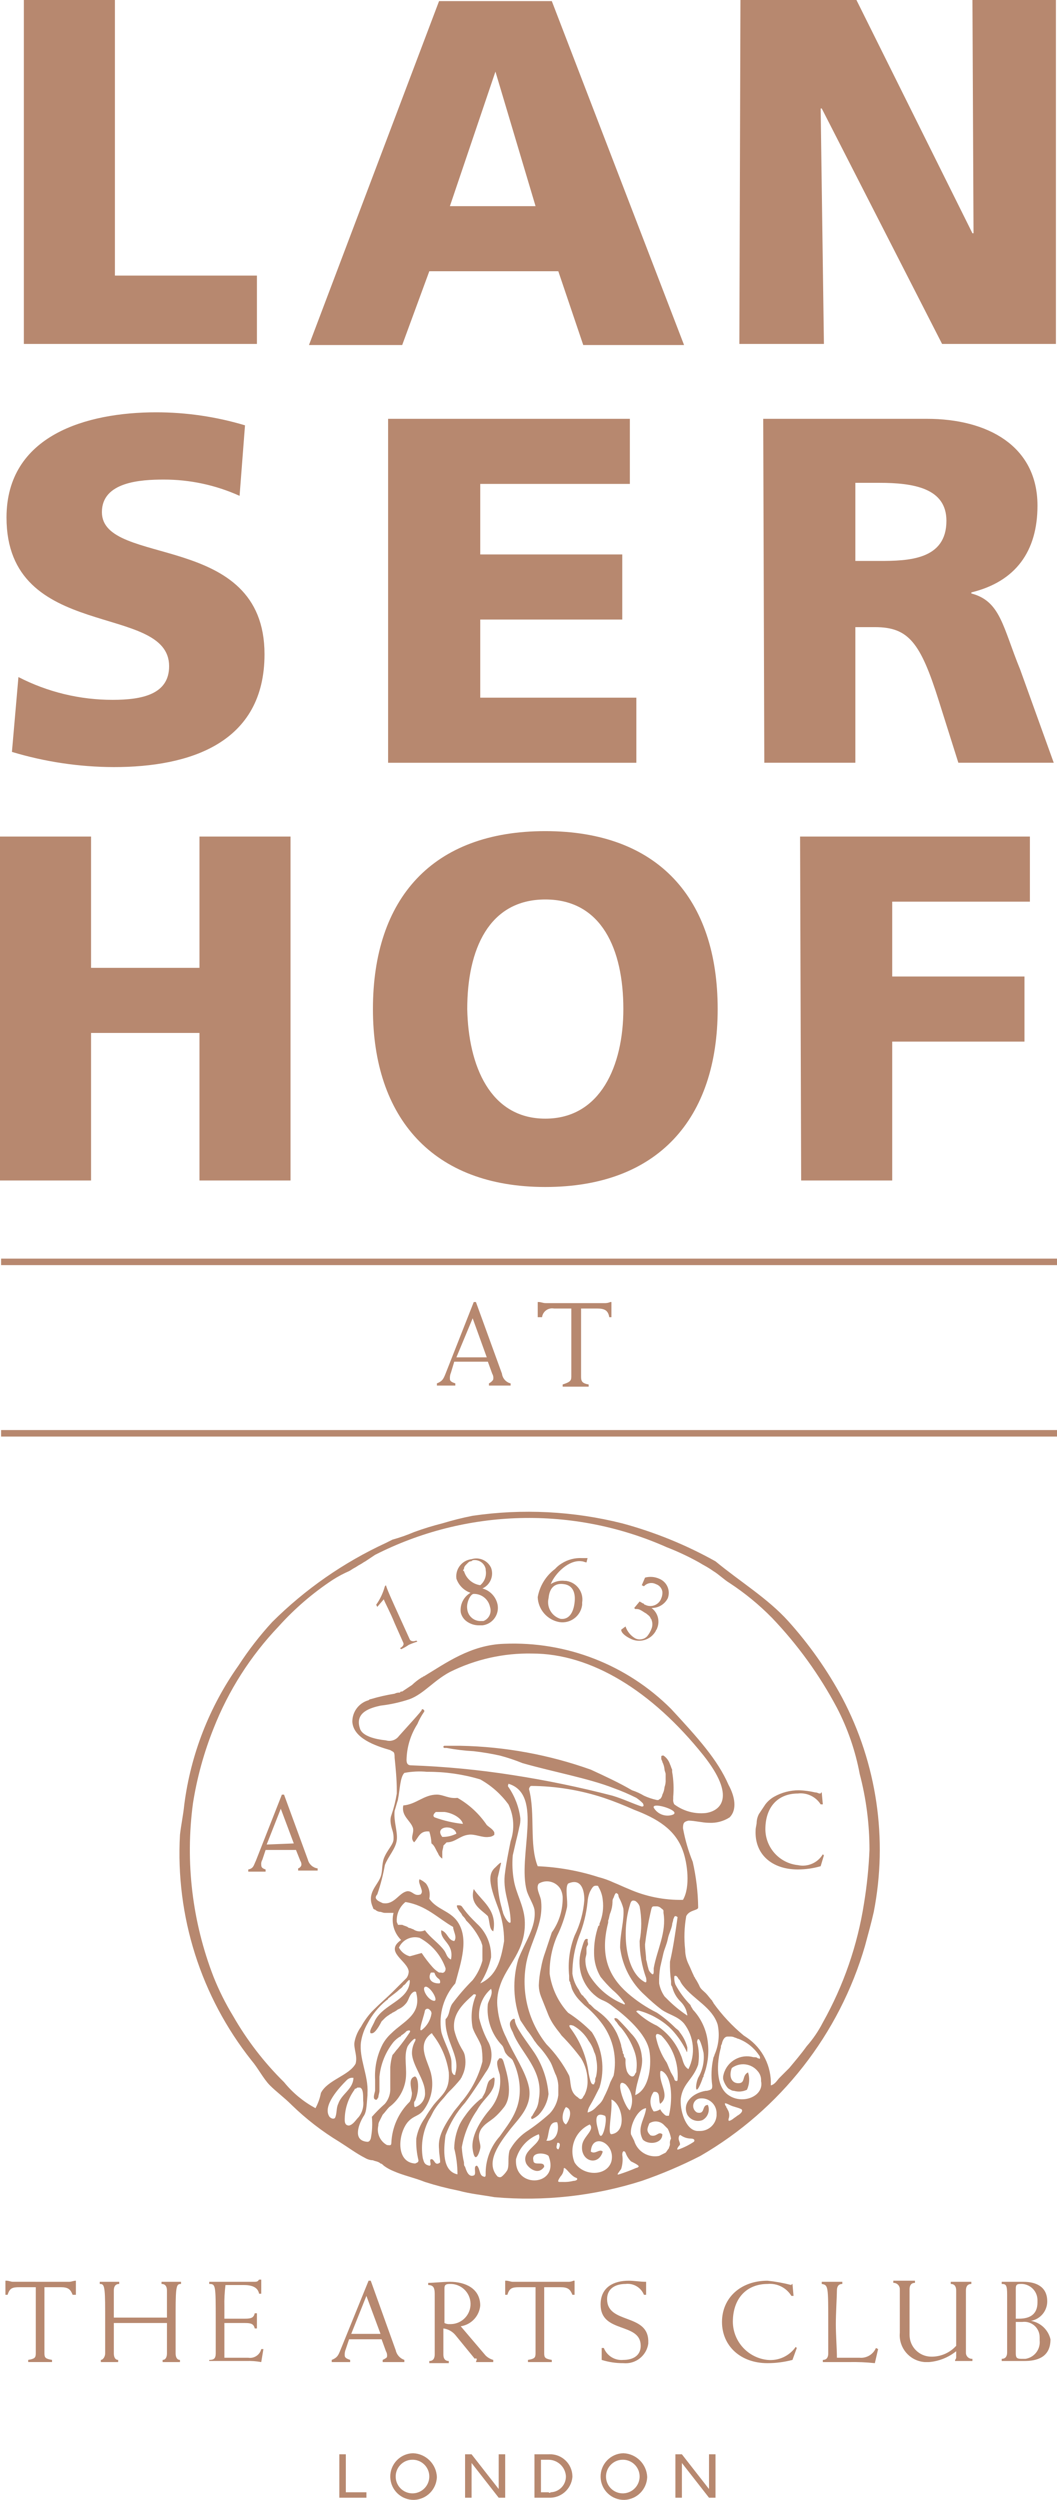 <?xml version="1.0" encoding="UTF-8"?>
<svg id="a" data-name="Ebene 1" xmlns="http://www.w3.org/2000/svg" width="168.201" height="397.473" viewBox="0 0 168.201 397.473">
  <defs>
    <style>
      .b {
        fill: #b7886f;
      }
    </style>
  </defs>
  <g>
    <path class="b" d="m3.795,0h14.491v43.819h22.599v10.868H3.795V0Zm-.863,107.649c4.641,2.39,9.788,3.633,15.009,3.623,4.658,0,8.971-.863,8.971-5.348,0-10.178-25.877-3.795-25.877-23.634 0-13.111,12.766-16.734,23.807-16.734,4.791-.002,9.557.696,14.146,2.07l-.863,11.213c-3.795-1.713-7.912-2.595-12.076-2.588-3.623,0-9.833.345-9.833,5.175,0,8.798,25.877,2.933,25.877,22.599,0,14.146-11.903,17.941-23.979,17.941-5.494-.016-10.956-.83-16.216-2.415l1.035-11.903Zm-2.933,25.36h14.491v20.874h17.251v-20.874h14.491v54.687h-14.491v-23.462H14.491v23.462H0v-54.687Zm61.76-66.418h38.471v10.351h-23.807v11.213h22.599v10.351h-22.599v12.421h24.842v10.351h-39.506v-54.687Zm25.015,65.555c17.941,0,27.43,10.696,27.43,28.292,0,17.424-9.488,28.292-27.43,28.292-17.941,0-27.43-11.041-27.43-28.292,0-17.596,9.488-28.292,27.43-28.292Zm0,45.716c8.798,0,12.421-8.453,12.421-17.424,0-9.488-3.45-17.424-12.421-17.424-8.971,0-12.421,7.936-12.421,17.424.173,8.971,3.623,17.424,12.421,17.424ZM117.827,0h18.459l18.459,37.091h.173l-.173-37.091h13.284v54.687h-18.114l-19.149-37.436h-.173l.518,37.436h-13.456l.173-54.687Zm3.623,66.59h26.05c9.661,0,17.596,4.313,17.596,13.801,0,7.246-3.45,12.076-10.523,13.801v.173c4.658,1.208,5.003,5.348,7.763,12.076l5.348,14.836h-15.181l-3.105-9.833c-2.933-9.316-4.83-11.731-10.178-11.731h-3.105v21.564h-14.491l-.173-54.687Zm14.664,22.599h3.795c4.658,0,10.696-.173,10.696-6.383,0-5.175-5.175-6.038-10.696-6.038h-3.795v12.421Zm-8.798,43.819h36.573v10.351h-21.909v11.903h21.047v10.351h-21.047v22.082h-14.491s-.173-54.687-.173-54.687ZM69.868.173h17.941l21.047,54.687h-16.044l-3.968-11.731h-20.529l-4.313,11.731h-14.836L69.868.173Zm8.971,11.213h0l-7.246,21.392h13.629s-6.383-21.392-6.383-21.392Zm12.076,196.666v10.868c0,.69-.345.863-1.38,1.208v.345h4.14v-.345c-1.035-.173-1.208-.518-1.208-1.208v-10.868h2.588c1.208,0,1.725.345,1.898,1.38h.345v-2.415h-.173c-.326.141-.681.2-1.035.173h-9.316c-.345,0-.69-.173-1.035-.173h-.173v2.415h.69c.116-.885.927-1.509,1.812-1.394.029.004.057.008.086.014h2.76Zm-11.041,10.351l-4.14-11.386h-.345l-4.485,11.386c-.345.863-.518,1.208-1.38,1.553v.345h2.933v-.345c-.518-.173-.863-.345-.863-.69-.027-.354.032-.709.173-1.035l.518-1.725h5.348l.69,1.898c.157.259.218.564.173.863,0,.173-.345.518-.69.69v.345h3.45v-.345c-.737-.182-1.286-.799-1.38-1.553Zm-7.246-2.588l2.588-6.211,2.243,6.211h-4.83Z"/>
    <g>
      <path class="b" d="m168.201,201.151H.173v-1.035h168.029v1.035Z"/>
      <path class="b" d="m168.201,228.409H.173v-1.035h168.029v1.035Z"/>
    </g>
  </g>
  <path class="b" d="m61.07,254.286c.173.518,1.035,2.07,1.725,3.795l1.38,3.105c.173.345-.173.69-.518.863l.173.173c.423-.192.827-.423,1.208-.69.449-.201.91-.374,1.38-.518l-.173-.173c-.345.173-.863.173-1.035-.173l-1.725-3.795c-.863-1.898-1.898-4.14-2.07-4.83l-.173.173c-.282,1.052-.749,2.045-1.38,2.933l.173.345,1.035-1.208Zm13.801-1.035c-1.092.631-1.703,1.853-1.553,3.105.116.547.421,1.036.863,1.38.592.457,1.322.7,2.07.69h.518c1.533-.185,2.625-1.576,2.441-3.109-.007-.057-.015-.113-.026-.169h0c-.248-1.252-1.184-2.254-2.415-2.588,1.246-.564,1.847-1.992,1.38-3.278-.545-1.172-1.871-1.761-3.105-1.38-1.509.17-2.594,1.532-2.423,3.041.002.022.005.043.008.065h0c.363,1.053,1.19,1.88,2.243,2.243l0-0Zm3.105,2.243c.306.904-.149,1.889-1.035,2.243h-.345c-1.138.079-2.132-.762-2.243-1.898-.173-1.035.518-2.415,1.035-2.415,1.247-.02,2.333.849,2.588,2.07Zm-4.14-6.038c0-.345.173-.518.518-.863.173-.173.345-.345.518-.345q.173,0,.345-.173c.949-.173,1.865.437,2.07,1.38v.173c.171.902-.159,1.826-.863,2.415-1.229-.173-2.241-1.051-2.588-2.243-.173,0-.173-.173,0-.345Zm15.181,8.453c1.723.268,3.337-.911,3.606-2.634.007-.042.012-.084.017-.127v-.345c.267-1.63-.838-3.167-2.468-3.433-.04-.007-.08-.012-.12-.017h-.173c-.785-.098-1.58.086-2.243.518h0c.69-1.725,2.933-3.968,5.003-3.623.173,0,.518.173.69.173l.173-.69h-.863c-1.156-.064-2.303.238-3.278.863-.386.235-.735.526-1.035.863-1.455,1.091-2.442,2.695-2.76,4.485.074,1.969,1.51,3.621,3.45,3.968l-0-0Zm-1.725-3.795c.173-1.898,1.208-2.415,2.415-2.243,1.553.173,1.898,1.553,1.725,2.933-.173,1.553-.863,2.76-2.243,2.588-1.399-.42-2.23-1.855-1.898-3.278Zm12.939,6.383c1.467.813,3.314.283,4.127-1.184.004-.008.009-.016.013-.024,0-.173.173-.173.173-.345.517-1.16.158-2.523-.863-3.278,1.089.02,2.093-.583,2.588-1.553.466-1.238-.149-2.621-1.38-3.105h0c-.706-.313-1.497-.374-2.243-.173l-.518,1.208.345.173c.48-.534,1.26-.676,1.898-.345.546.174.947.642,1.035,1.208.027.354-.032.709-.173,1.035-.333.962-1.382,1.472-2.344,1.139-.084-.029-.165-.064-.243-.104-.093.002-.171-.072-.173-.165-0-.002-0-.005,0-.007-.173,0-.345-.173-.69-.345l-.863,1.035.173.173c.299-.045.604.016.863.173.345.173.518.345.863.518.173.173.518.345.69.69,0,.173.173.173.173.345.173.444.173.936,0,1.38-.163.437-.396.845-.69,1.208-.487.521-1.258.661-1.898.345-.731-.423-1.283-1.097-1.553-1.898l-.69.518c0,.518.69,1.035,1.38,1.38l0-0Zm-22.599,44.164c.345.863.173,2.07.863,2.415.69-3.45-1.898-4.83-3.105-6.728-.69,2.415,1.208,3.278,2.243,4.313Zm-28.637-8.971l-3.795-10.351h-.345l-4.14,10.523c-.345.69-.345,1.208-1.208,1.38v.345h2.76v-.345c-.518-.173-.69-.345-.69-.69-.045-.299.016-.604.173-.863l.518-1.553h4.83l.69,1.725c.137.202.198.447.173.69-.075.248-.27.442-.518.518v.345h3.105v-.345c-.751-.1-1.365-.646-1.553-1.38v-0Zm-6.556-2.415l2.243-5.693,2.07,5.52-4.313.173Zm37.781,41.748c1.553-2.07.345-5.693,0-6.901-.173-.69-.345-.863-.518-.863h-.173c-.093-.002-.171.072-.173.165-0.0.002-0.0.005,0,.007-.173.173-.518.345.173,2.415.293,1.977-.272,3.986-1.553,5.52-1.035,1.208-3.105,3.968-2.76,6.383s1.035.69,1.208-.173c.173-.863-.69-1.725.173-3.105,1.035-1.38,1.725-1.035,3.623-3.45v0Zm57.447-25.705c.518-1.898,1.035-3.795,1.38-5.348,2.255-11.568.49-23.558-5.003-33.985-2.373-4.414-5.269-8.527-8.626-12.249-3.278-3.623-7.591-6.211-11.558-9.488-4.679-2.613-9.662-4.641-14.836-6.038-7.781-1.952-15.868-2.362-23.807-1.208-1.629.321-3.242.724-4.83,1.208-1.518.381-3.016.842-4.485,1.38-1.122.479-2.275.882-3.45,1.208l-1.035.518c-6.729,3.104-12.861,7.366-18.114,12.594-1.971,2.148-3.76,4.456-5.348,6.901-4.637,6.545-7.599,14.127-8.626,22.082-.173,1.725-.518,3.278-.69,4.83-.727,12.952,3.324,25.72,11.386,35.883,1.035,1.208,1.898,2.933,2.933,3.968,1.035,1.035,2.243,1.898,3.45,3.105,2.3,2.236,4.847,4.204,7.591,5.865,1.38.863,2.76,1.898,4.14,2.588.366.216.782.335,1.208.345.345.173.863.173,1.208.518.173,0,.345.173.518.345.479.352,1.001.642,1.553.863,1.553.69,3.278,1.035,5.003,1.725,1.755.561,3.54,1.022,5.348,1.38,1.898.518,3.795.69,5.693,1.035,7.915.699,15.89-.181,23.462-2.588,3.195-1.102,6.308-2.428,9.316-3.968,12.731-7.356,22.126-19.347,26.222-33.468Zm-20.357,27.085c-.173.173-.518.345-.69.518h0c-.518.345-.69.345-.69.173h0v-.173h0c.202-.514.137-1.095-.173-1.553,0-.173-.173-.173-.173-.345,0-.172-.173-.173-.173-.345-.173-.345,0-.345.69,0,.69.345,1.208.345,1.898.69.345.345-.345.863-.69,1.035v-0Zm-1.38-3.278c-2.07-1.38-1.898-5.175-1.208-7.591v-.173c0-.173.173-.345.173-.518.173-.69.518-1.035.863-1.035h.345c.298-.027.598.033.863.173.173,0,.345.173.518.173,1.334.503,2.479,1.407,3.278,2.588.133.138.196.328.173.518,0,.173-.173,0-.345,0h0c-.173-.173-.345-.173-.69-.173-2.04-.574-4.159.615-4.733,2.655-.042.148-.074.298-.098.45v.345c.123.506.359.978.69,1.38l.173.173c.345.173.518.345.863.345.688.202,1.425.14,2.07-.173.399-.866.461-1.851.173-2.76-1.035.518-.345,1.725-1.553,1.725-1.035,0-1.553-1.035-1.035-2.415,1.294-.971,3.125-.742,4.14.518.375.427.561.987.518,1.553.518,2.415-2.933,3.795-5.175,2.243Zm-64.865-.345c-.159.845-.45,1.66-.863,2.415-1.926-1.035-3.626-2.442-5.003-4.14-3.169-3.122-5.897-6.663-8.108-10.523-1.206-1.98-2.244-4.058-3.105-6.211-3.402-8.777-4.53-18.272-3.278-27.602.644-4.078,1.744-8.071,3.278-11.903,2.369-6.024,5.885-11.531,10.351-16.216,2.546-2.831,5.445-5.324,8.626-7.418.825-.527,1.691-.988,2.588-1.38.345-.173.518-.345.863-.518s.518-.345.863-.518c.345-.173.518-.345.863-.518l1.553-1.035c14.498-7.369,31.545-7.812,46.406-1.208,1.657.643,3.27,1.392,4.83,2.243.345.173.863.518,1.208.69.474.264.935.552,1.38.863.863.518,1.725,1.38,2.588,1.898,2.433,1.596,4.688,3.446,6.728,5.52,4.092,4.275,7.575,9.093,10.351,14.319,1.717,3.311,2.938,6.857,3.623,10.523,1.035,3.942,1.557,8.001,1.553,12.076-.117,2.833-.405,5.655-.863,8.453-1.033,6.667-3.253,13.094-6.556,18.977-.701,1.368-1.571,2.643-2.588,3.795-.863,1.208-1.898,2.415-2.76,3.45l-1.553,1.553c-.345.345-.69,1.035-1.38,1.208.131-3.016-1.304-5.886-3.795-7.591l-.518-.345c-1.828-1.508-3.451-3.248-4.83-5.175h0c0-.173-.173-.173-.173-.345h0c-.345-.345-.69-.863-1.035-1.208h0c-.345-.345-.863-.69-1.035-1.208-.201-.418-.432-.822-.69-1.208,0-.173-.173-.173-.173-.345-.345-.69-.518-1.208-.863-1.898-.334-.701-.511-1.466-.518-2.243-.201-1.782-.143-3.583.173-5.348.518-1.035,1.898-.863,1.898-1.38-.032-2.439-.321-4.868-.863-7.246-.698-1.725-1.219-3.517-1.553-5.348,0-.863.173-1.035.863-1.208,1.035,0,2.243.345,3.278.345,1.156.063,2.303-.238,3.278-.863,1.208-1.208.863-3.278-.173-5.175h0c-1.725-3.968-4.83-7.418-9.143-12.076-7.018-7.015-16.653-10.769-26.567-10.351-5.348.173-9.316,3.105-12.766,5.175-.173,0-.173.173-.345.173h0c-.558.348-1.078.752-1.553,1.208l-1.553,1.035h0c-.173,0-.345,0-.345.173-.298-.027-.598.033-.863.173-1.282.205-2.55.493-3.795.863-.115,0-.23.058-.345.173h0c-1.548.426-2.613,1.845-2.588,3.45.173,2.588,3.623,3.795,6.038,4.485.518.345.69.173.69,1.208.173,1.725.345,3.45.345,5.175v.518c-.185,1.173-.474,2.328-.863,3.45-.23.575-.173,1.38.173,2.415.142.445.2.913.173,1.38,0,.863-1.035,1.725-1.553,3.105-.345,1.035-.173,2.07-.518,2.933-.518,1.38-2.243,2.588-1.208,4.83.013.185.16.332.345.345.19.182.431.302.69.345.345,0,.518.173.863.173h1.38c-.391,1.55.069,3.191,1.208,4.313-2.76,1.898,1.035,3.278,1.208,5.003-.008.372-.129.733-.345,1.035l-1.035,1.035-1.208,1.208c-.863.863-1.898,1.725-2.933,2.76h0l-.345.345c-.671.732-1.25,1.543-1.725,2.415h0c-.518.719-.871,1.544-1.035,2.415-.173,1.035.518,2.243.173,3.45-1.035,1.898-4.485,2.588-5.52,4.658Zm55.722-17.769h0v.345c-.023.19.04.38.173.518h0c.218.921.697,1.76,1.38,2.415.385.391.679.863.863,1.38l.173.69c0,.115-.058.115-.173,0-1.053-.709-2.035-1.518-2.933-2.415l-.518-.518c-.432-.621-.726-1.327-.863-2.07-.029-.866.029-1.733.173-2.588.173-.69.345-1.553.518-2.243.173-.69.518-1.38.69-2.243.173-.863.518-1.38.69-2.243h0c0-.345.173-.518.173-.863.173-.345.173-.518.345-.518q.173,0,.345.173c-.345,2.415-.69,4.83-1.208,7.073-.034,1.038.024,2.077.173,3.105Zm-4.658,11.903c-.139-1.371-.749-2.651-1.725-3.623h0c-.863-1.035-1.898-2.07-2.07-2.243-.138-.133-.328-.196-.518-.173h0c-.115.115,0,.345.345.69h0c.186.32.419.611.69.863.89,1.082,1.59,2.307,2.07,3.623.369.991.487,2.058.345,3.105h0v.173c0,.115-.058.23-.173.345-.345,1.035-1.208.173-1.38-.518-.142-.505-.201-1.029-.173-1.553.023-.19-.04-.38-.173-.518-.173-.173,0-.345-.173-.518-.173-.173,0-.345-.173-.518,0-.345-.173-.518-.173-.863-.181-.649-.412-1.284-.69-1.898-.685-1.37-1.691-2.553-2.933-3.45h0c-.173-.173-.518-.345-.69-.518l-.518-.518c-.173-.173-.345-.173-.345-.345-.173-.173-.345-.518-.518-.69l-.173-.173c-.173-.173-.173-.345-.345-.345-.21-.263-.384-.553-.518-.863-.549-.766-.904-1.654-1.035-2.588-.007-2.001.343-3.988,1.035-5.865h0c.722-1.765,1.186-3.624,1.38-5.52.032-.533.149-1.057.345-1.553.518-1.035.69-1.035,1.035-1.035.173,0,.345,0,.345.173.383.629.618,1.337.69,2.07.169,1.289-.009,2.599-.518,3.795v.173h0c.002.093-.072.171-.165.173-.002 0-.005 0-.007,0-.481,1.386-.714,2.846-.69,4.313-.004,1.335.353,2.647,1.035,3.795.585.732,1.219,1.424,1.898,2.07.72.605,1.358,1.301,1.898,2.07.173.173,0,.345-.173.173-2.207-.9-4.078-2.468-5.348-4.485-.467-.781-.706-1.678-.69-2.588,0-.345.173-.69.173-1.035v-.518h0c-.026-.243.035-.488.173-.69.173-.173,0-.518,0-.69h0c0-.173.173-.345-.173-.345-.345,0-.518.69-.863,1.898h0c-.745,2.682.21,5.547,2.415,7.246.363.294.77.527,1.208.69.497.224.961.514,1.38.863,2.07,1.553,5.348,4.313,5.865,7.073.345,1.898.173,6.038-2.243,7.073.173-2.415,1.38-4.313,1.035-6.211Zm-1.898,8.626c-.863-.518-2.588-5.52-.69-4.14,1.075,1.099,1.35,2.752.69,4.14Zm-4.14-2.07c-.185.467-.481.881-.863,1.208l-.518.518c-.338.329-.753.566-1.208.69.036-.367.154-.72.345-1.035.518-.863,1.035-1.898,1.553-2.933.91-2.968.469-6.186-1.208-8.798-1.142-1.177-2.415-2.219-3.795-3.105-1.582-1.727-2.605-3.892-2.933-6.211-.033-2.076.378-4.135,1.208-6.038.696-1.427,1.218-2.933,1.553-4.485.173-1.035-.345-3.105.173-3.795,1.898-.863,2.588.69,2.588,2.588-.148,1.98-.675,3.912-1.553,5.693h0c-.792,2.029-1.088,4.217-.863,6.383h0v.518c-.023.19.04.38.173.518v.173c.173.345.173.69.345,1.035.301.64.71,1.223,1.208,1.725l.69.69c1.105.906,2.091,1.95,2.933,3.105,1.676,2.346,2.3,5.283,1.725,8.108l-.518,1.035c-.282.831-.628,1.638-1.035,2.415l-0.0 0Zm-.863,5.348c-.173-.69-1.035-3.278,1.035-2.415.518.345-.518,5.003-1.035,2.415Zm-4.658-8.798c-.949-1.84-2.17-3.527-3.623-5.003-2.785-3.498-3.974-8.004-3.278-12.421.518-3.623,2.933-6.556,2.415-10.523-.173-.863-.863-1.898-.345-2.588,1.189-.715,2.733-.331,3.448.859.001.001.002.003.002.004.194.376.311.786.345,1.208.063,2.035-.543,4.035-1.725,5.693l-1.035,3.105c-.31.839-.541,1.706-.69,2.588-.2.908-.315,1.831-.345,2.76.014.591.131,1.174.345,1.725l1.035,2.588c.298.799.704,1.554,1.208,2.243.345.518.69.863,1.035,1.38,1.119,1.133,2.157,2.344,3.105,3.623.703,1.139,1.062,2.457,1.035,3.795-.008.721-.185,1.43-.518,2.07-.173.173-.173.345-.345.518-.173.173-.345.173-.69-.173-1.38-.863-1.035-2.415-1.38-3.45l0-0Zm-.518,7.763c-.863-.518-.518-2.07,0-2.76,1.208.345.518,2.243,0,2.76Zm.69-15.354c-.345-.518,0-.518.518-.345,1.006.575,1.84,1.409,2.415,2.415.389.519.681,1.103.863,1.725.194.376.311.786.345,1.208.173.854.173,1.734,0,2.588,0,.173-.173.345-.173.69v.173c0,.173-.173.345-.173.518h-.173c-.345,0-.518-.863-.69-1.725h0c-.321-2.632-1.333-5.131-2.933-7.246Zm10.523-2.588c0-.115.115-.173.345-.173,1.79.475,3.444,1.361,4.83,2.588l.518.518c.901.979,1.657,2.083,2.243,3.278.173.518.173,0,.173-.518h0c-.225-.882-.637-1.706-1.208-2.415-.173-.345-.518-.518-.69-.69-.898-.897-1.88-1.706-2.933-2.415-1.679-.832-3.244-1.875-4.658-3.105-2.933-2.588-4.485-5.865-3.105-11.213h0v-.173h0v-.173c.173-.345.173-.863.345-1.208.214-.551.331-1.134.345-1.725h0c-.026-.243.035-.488.173-.69.173-.518.345-.863.518-.69h0c.345.173.173.345.345.69h0c.303.543.535,1.123.69,1.725.173,1.898-.518,3.795-.518,6.211.356,2.928,1.767,5.627,3.968,7.591.819.796,1.683,1.545,2.588,2.243,1.208.863,2.588,1.035,3.623,2.243,1.595,2.085,1.863,4.897.69,7.246-.863-.518-.863-1.553-1.208-2.243-.755-1.907-2.08-3.534-3.795-4.658-1.208-.562-2.316-1.32-3.278-2.243Zm1.553-5.348h0c.173,1.035-.173.69-.69.345-2.76-2.07-3.105-8.108-1.898-11.903.173-.69.345-.863.863-.69.318.204.561.507.69.863.345,1.824.345,3.696,0,5.52.008,2.0.358,3.984,1.035,5.865Zm-.173-5.348c.204-1.681.491-3.351.863-5.003h0c.173-.69.173-1.035.518-1.035h.345c.243-.026.488.035.69.173.173.173.518.345.518.518v.345c.518,3.105-1.035,5.865-1.553,8.798v.345h0v.173c0,.518-.173.518-.345.345l-.173-.173c-.182-.19-.302-.431-.345-.69-.173-.518-.173-.863-.345-1.38,0-.69-.173-1.553-.173-2.415v-0Zm-2.588-8.798c-.863-.345-1.553-.69-2.415-1.035-.776-.363-1.585-.652-2.415-.863-3.128-1.005-6.378-1.586-9.661-1.725-1.38-3.45-.345-8.281-1.38-12.249,0-.173.173-.518.345-.518,3.928.027,7.828.667,11.558,1.898,1.553.518,3.278,1.208,4.83,1.898,3.623,1.38,6.556,3.105,7.763,6.556.69,1.898,1.208,5.693,0,7.763-2.967.063-5.911-.526-8.626-1.725Zm-18.804,5.175c0,.518-.69,0-1.208-1.38,0-.173-.173-.518-.173-.69-.411-1.403-.643-2.852-.69-4.313v-.518c.173-.69.345-1.553.518-2.243.173-.518-.345,0-.863.518h0c-1.208,1.035-1.035,2.588.345,6.211.691,1.758,1.042,3.631,1.035,5.52-.518,3.105-1.208,5.52-3.795,6.728.821-1.264,1.406-2.667,1.725-4.14v-.173c.026-1.966-.79-3.85-2.243-5.175l-.173-.173-.518-.518c-.635-.638-1.212-1.331-1.725-2.07-.173-.173-.345-.173-.69-.173-.173,0-.173.345.518,1.208h0c.173.173.173.345.345.518h0c.213.197.388.43.518.69,1.012.99,1.831,2.16,2.415,3.45,0,.173.173.345.173.69v2.243c-.305,1.128-.833,2.184-1.553,3.105-1.183,1.184-2.279,2.452-3.278,3.795-.518.863-.345,1.725-1.035,2.415-.173,3.45,2.415,5.865,1.553,8.626h0v.173c-.173.173-.345,0-.518-.345-.173-.69,0-1.553-.173-2.243-.345-1.38-1.38-3.278-1.553-4.313-.414-2.738.407-5.518,2.243-7.591.863-3.278,2.243-7.073.345-9.833-1.208-1.725-3.278-1.898-4.485-3.623.183-.842-.005-1.722-.518-2.415-.302-.288-.653-.522-1.035-.69-.173.345,0,.69.173,1.208.173.518.345.863,0,1.208-1.035.345-1.208-.518-2.07-.518-1.38.173-2.07,2.243-3.968,1.898-.345-.173-.863-.345-1.035-.69-.173-.173,0-.518.173-.69h0c.525-1.518.929-3.076,1.208-4.658.518-1.38,1.725-2.588,1.898-3.968.173-1.38-.518-2.933-.345-4.658.173-.518.345-1.208.518-1.725.345-1.725.345-3.623,1.035-4.313,1.193-.229,2.413-.287,3.623-.173,2.862-.022,5.712.385,8.453,1.208,1.763.985,3.292,2.339,4.485,3.968.884,1.833,1.008,3.941.345,5.865-.345,1.725-.69,3.45-.863,4.83-.518,3.105.863,5.175.863,7.936Zm-13.456,10.351c.863.173,2.07,2.415,1.208,2.243-1.035-.173-2.07-2.243-1.208-2.243Zm.863,4.313h0c-.169,1.029-.724,1.955-1.553,2.588-.345.173-.173-.345-.173-.518.173-.863.518-1.725.69-2.588.079-.222.323-.338.545-.26.054.019.103.049.145.087l.173.173c.133.138.196.328.173.518Zm-.173-6.383c-.002-.093.072-.171.165-.173.002-0.0.005-0.0.007,0h.345c.093-.002.171.072.173.165 0.0.002 0.0.005,0,.007.129.355.372.659.69.863.133.138.196.328.173.518.002.093-.072.171-.165.173-.002 0-.005 0-.007,0-1.38,0-1.725-.863-1.38-1.553v-0Zm1.38-.173c-.386-.235-.735-.526-1.035-.863-.629-.705-1.205-1.454-1.725-2.243-.69.173-1.208.345-1.898.518-.743-.198-1.369-.698-1.725-1.38.566-1.249,1.953-1.906,3.278-1.553,1.935,1.036,3.413,2.759,4.14,4.83v.173h0c0,.345-.345.69-.69.518h-.345l-0-0Zm1.898-2.07c-.69-.345-.69-.863-1.035-1.38-.863-1.208-2.243-2.07-3.105-3.278-.616.298-1.346.231-1.898-.173-.173,0-.345-.173-.518-.173-.132-.013-.256-.074-.345-.173-.345-.173-.518-.173-.863-.345h-.69c0-.173-.173-.345-.173-.518-.063-1.196.45-2.35,1.38-3.105,3.278.518,5.175,2.588,7.591,3.968,0,.69.69,1.553.173,2.243-1.035-.173-1.035-1.38-2.07-1.725-.173,1.725,2.07,2.07,1.553,4.658l-0.0 0Zm-6.383-30.88c-.518,0-.69-.345-.69-.863.042-2.02.639-3.989,1.725-5.693.278-.667.624-1.303,1.035-1.898.095-.091.098-.243.007-.338-.002-.002-.005-.005-.007-.007-.173-.173-.345-.173-.345,0h0c0,.173-2.243,2.588-3.623,4.14-.473.647-1.304.923-2.07.69-1.725-.173-3.795-.69-4.14-1.898-.863-2.588,1.725-3.278,3.278-3.623,1.585-.18,3.146-.527,4.658-1.035,2.243-.863,3.795-2.933,6.383-4.313,4.069-2.023,8.568-3.029,13.111-2.933,9.316,0,18.977,5.865,27.257,16.216,5.175,6.556,2.76,8.798.345,9.143-1.782.184-3.568-.309-5.003-1.38-.157-.259-.218-.564-.173-.863v-.345c.115-1.324.057-2.658-.173-3.968h0v-.345c-.173-.345-.173-.518-.345-.863-.184-.561-.548-1.047-1.035-1.38h0c-.173,0-.345,0-.345.173v.173h0v.173h0c0,.173.173.345.173.518.194.376.311.786.345,1.208,0,.173.173.518.173.69v.173h0v.69c.028.41-.031.822-.173,1.208-.034.421-.151.832-.345,1.208-.043.259-.163.5-.345.69-.173,0-.173.173-.345.173h-.173c-.714-.152-1.408-.383-2.07-.69-.598-.358-1.235-.647-1.898-.863-2.07-1.208-4.313-2.243-6.556-3.278-6.651-2.372-13.642-3.654-20.702-3.795h-2.588c-.093-.002-.171.072-.173.165-0.0.002-0.0.005,0,.007h0c-.002.093.072.171.165.173.002 0.0.005 0.0.007,0h.345c1.425.268,2.865.441,4.313.518,1.391.16,2.773.39,4.14.69,1.232.324,2.442.728,3.623,1.208,4.83,1.38,10.523,2.415,14.491,3.968,1.238.444,2.448.963,3.623,1.553.374.251.721.54,1.035.863.173.345.173.518-.173.518-1.553-.518-2.933-1.208-4.658-1.725-5.232-1.357-10.529-2.451-15.871-3.278-5.369-.843-10.785-1.361-16.216-1.553Zm41.403,7.936c-1.085.242-2.202-.246-2.76-1.208-.345-1.035,5.003.69,2.76,1.208Zm-52.962,45.889c-.345.69-.173,1.553-.518,2.243-.173.173-.518.173-.863-.173-1.208-1.725,1.553-4.658,2.76-5.865.19-.182.431-.302.69-.345h.345v.173c-.173,1.725-1.898,2.415-2.415,3.968l-0-0Zm1.725,3.45c-.518,0-.69-.345-.69-.863-.015-1.735.529-3.429,1.553-4.83h0c-.002-.093.072-.171.166-.173.002-0.0.005-0.0.007,0,.173,0,.173-.173.345-.173h.345c.518.173.518,1.035.518,2.07h0c.123.92-.126,1.851-.69,2.588h0c-.518.518-.863,1.208-1.553,1.38l0.0 0Zm3.45,2.07h0c-.115.345-.288.518-.518.518-2.588-.173-1.208-3.105-.69-3.968h0c.518-.69.518-1.38.69-3.45v-.345h0c.173-2.76-1.38-5.52-1.035-8.108.162-1.033.512-2.027,1.035-2.933h0c.727-1.39,1.724-2.622,2.933-3.623.173-.173.345-.173.345-.345.863-.69,1.38-1.035,1.725-1.38h0c.173-.173.518-.345.69-.69.345-.173.518-.518.69-.69.173-.172.345-.345.345,0v.173c-.345,2.933-4.14,3.45-5.52,6.038h0c-.345.863-1.035,1.725-.69,2.07h.173c.518,0,1.208-1.208,1.553-1.898l.173-.173.173-.173c.252-.271.543-.504.863-.69.173-.173.345-.173.518-.345.309-.133.599-.307.863-.518.467-.185.881-.481,1.208-.863.518-.518.518-1.208,1.035-1.725.345-.345.69-.345.69,0,.863,3.45-2.07,4.485-3.968,6.383-.552.495-1.018,1.078-1.38,1.725-.908,1.754-1.325,3.721-1.208,5.693h0v1.725c-.173.69-.345,1.208,0,1.38s.345-.173.518-.345h0c0-.345.173-.69.173-1.035v-2.243c.197-2.018.976-3.936,2.243-5.52.301-.337.649-.628,1.035-.863.093.002.171-.072.173-.166 0-.002 0-.005,0-.007.32-.186.611-.419.863-.69.345-.173.69-.173.518.173-.69,1.035-1.208,1.725-1.898,2.588-.345.345-.518.69-.863,1.035-.183.618-.299,1.254-.345,1.898v3.623c-.025.824-.329,1.615-.863,2.243-.733.646-1.424,1.338-2.07,2.07.111,1.152.053,2.315-.173,3.45l0-0Zm3.278.69h0c0,.518-.345.345-.69.345-1.111-.602-1.678-1.877-1.38-3.105h0c-.008-.242.052-.48.173-.69l.518-1.035c.345-.345.69-.863,1.035-1.208,1.358-1,2.284-2.481,2.588-4.14.345-1.898-.345-3.968.345-5.52.235-.386.526-.735.863-1.035h0c.173-.173.518-.345.345.173-.331.578-.509,1.231-.518,1.898,0,1.898,2.07,4.313,2.07,6.211.122,1.072-.527,2.081-1.553,2.415-.173,0-.173-.345-.173-.518v-.173c.013-.132.074-.256.173-.345.863-2.07.345-4.14-.173-3.795-.863.345-.518,1.553-.345,2.588-.012.48-.13.951-.345,1.38-1.782,1.728-2.832,4.075-2.933,6.556l0-0Zm4.313,2.76c0,.345-.173.345-.518.518-3.105-.173-2.76-4.658-1.208-6.556,1.035-1.208,1.898-.863,2.76-2.243,1.012-1.522,1.384-3.381,1.035-5.175-.345-2.07-2.588-4.83,0-6.728.093-.002.171.072.173.165 0.0.002 0.0.005,0,.007,1.379,1.75,2.271,3.833,2.588,6.038.173,2.933-1.035,3.45-2.415,5.175-.5.663-.96,1.354-1.38,2.07-.705.973-1.177,2.094-1.38,3.278-.048,1.161.068,2.322.345,3.45Zm2.07-.173c-.518,0,.173,1.035-.345,1.035-.863-.173-.863-.69-1.035-1.208-.35-2.128.014-4.311,1.035-6.211.345-.518.518-1.035.863-1.553.36-.549.764-1.069,1.208-1.553.345-.345.69-.863,1.035-1.208.675-.65,1.309-1.341,1.898-2.07,0-.173.173-.173.173-.345.504-.952.686-2.041.518-3.105-.036-.367-.154-.72-.345-1.035-.634-1.011-1.1-2.118-1.38-3.278-.345-2.588,1.38-4.14,3.105-5.693.173,0,.345,0,.345.173-.681,1.636-.861,3.437-.518,5.175.345,1.035,1.035,1.898,1.38,2.933.143.797.201,1.606.173,2.415-.622,2.425-1.804,4.67-3.45,6.556h0c-.345.518-.863,1.035-1.208,1.553-1.898,2.76-2.415,4.14-2.243,5.865h0c0,.69.173,1.38.173,2.07-.863.69-.863-.518-1.38-.518Zm8.626,2.415c0,.173,0,.518-.345.345-.69-.173-.518-1.208-1.035-1.725-.69,0,0,1.38-.518,1.553-.863.345-1.208-.863-1.38-1.38-.173-.173-.173-.345-.173-.69h0c-.187-.793-.303-1.601-.345-2.415.366-2.108,1.19-4.111,2.415-5.865.863-1.553,1.898-2.243,2.415-3.278.191-.315.309-.669.345-1.035h0c.173-1.38-.173-.863-.69-.518-.518.345-.518,1.725-1.035,2.415,0,.173-.173.173-.173.345.002.093-.072.171-.165.173-.002 0-.005 0-.007,0-.993.789-1.865,1.719-2.588,2.76-.326.435-.615.897-.863,1.38h0c-.549,1.191-.843,2.484-.863,3.795.342,1.354.516,2.744.518,4.14-2.415-.518-2.243-3.795-1.898-6.211.696-1.907,1.75-3.664,3.105-5.175,1.208-1.553,3.278-4.83,3.278-4.83,1.021-1.337,1.22-3.129.518-4.658-.694-1.247-1.216-2.581-1.553-3.968-.161-1.769.546-3.506,1.898-4.658.345.863-.345,1.725-.518,2.415-.243,2.408.576,4.801,2.243,6.556.345.345.345,1.035.69,1.38.345.518.863.69,1.035,1.035.525,1.088.874,2.253,1.035,3.45.518,4.14-1.553,6.383-3.105,8.626-1.487,1.655-2.289,3.814-2.243,6.038Zm3.45-.69c-.186.32-.419.611-.69.863h0c-.345.345-.518.345-.863.173-2.07-2.243.345-5.348,2.07-7.591,1.38-1.725,3.45-3.623,2.933-6.556-.518-2.588-2.415-5.175-3.623-7.936-.741-1.455-1.209-3.034-1.38-4.658-.151-1.161-.033-2.342.345-3.45,1.035-3.45,4.313-5.693,3.968-10.696-.173-2.243-1.38-4.14-1.725-6.211-.229-1.31-.287-2.643-.173-3.968.173-.69.345-1.553.518-2.243s.345-1.38.518-2.243c.132-.448.191-.914.173-1.38-.217-1.797-.869-3.514-1.898-5.003-.173-.173,0-.345,0-.518,5.693,1.725,1.38,11.558,2.933,17.079.345,1.035,1.035,2.07,1.208,2.933.345,2.76-1.553,5.175-2.588,7.936-.922,3.174-.801,6.56.345,9.661l1.035,1.553c.443.546.846,1.122,1.208,1.725.173.173.345.518.69.863.728.789,1.364,1.657,1.898,2.588.345.69.518,1.38.863,2.07.197.496.313,1.02.345,1.553v1.553c-.132,1.101-.616,2.129-1.38,2.933-1.189,1.072-2.458,2.052-3.795,2.933-1.077.766-1.962,1.769-2.588,2.933-.345,1.38,0,2.243-.345,3.105l-0.0 0Zm1.38-1.725c.509-1.823,1.854-3.295,3.623-3.968.69,1.553-2.76,2.415-2.07,4.485.173.69,1.898,2.243,2.933.69,0-1.035-1.725,0-1.725-1.035-.345-1.38,1.898-1.208,2.415-.69,1.898,4.83-5.52,5.348-5.175.518Zm4.83-2.933c.518-.863.173-3.105,1.725-2.933.345,1.035,0,3.105-1.725,2.933Zm1.725.345c.69-.173.345.863.173,1.035-.518-.173-.173-.69-.173-1.035Zm2.588,6.038c-.563.143-1.145.201-1.725.173h-.518c-.345,0-.173-.345.173-.863.313-.326.497-.756.518-1.208,0-.345.345,0,.518.173.173.173.863,1.035,1.38,1.208.518.172.173.518-.345.518l0-0Zm6.038-3.105c-.69,2.415-4.485,2.415-5.865.173-.947-2.335.12-5,2.415-6.038.863.863-1.035,1.898-1.208,3.278-.345,2.588,2.588,3.45,3.278,1.035-.518-.518-1.208.518-1.898,0,.173-3.105,3.968-1.38,3.278,1.553Zm0-4.313c-.69,0,.173-3.45,0-5.52,1.725.69,2.588,5.175,0,5.52Zm4.313,5.175h0c-.115.115-.23.173-.345.173-.902.392-1.823.738-2.76,1.035-.518.173,0-.345.345-.863.228-.725.287-1.492.173-2.243,0-.69.345-.69.518-.345.183.518.478.989.863,1.38.69.345,1.38.69,1.208.863v-0Zm5.003-3.623c0,.345-.173.518-.173.69-.173.173-.345.518-.518.69l-1.035.518c-1.748.339-3.466-.707-3.968-2.415l-.518-1.035c-.173-1.38,1.035-3.968,2.415-4.14-.173,1.725-1.553,3.105-.518,5.003.863.863,3.105.69,3.105-.863-.69-.518-.863.518-1.898.173-.69-.69-.518-1.035-.173-1.898.699-.464,1.623-.393,2.243.173l.518.518.173.173c.249.489.424,1.012.518,1.553-.157.259-.218.564-.173.863Zm-.173-4.485h-.345c-.173,0-.345-.173-.518-.345-.213-.197-.388-.43-.518-.69-.302.216-.663.337-1.035.345-.691-.92-.691-2.186,0-3.105,1.208-.173.69,1.38,1.035,1.898,1.553-1.208,0-2.933,0-4.658,0-.518,0-.69.345-.518,1.725,1.035,1.553,5.003,1.035,7.073v-0Zm1.38-5.693c.002.093-.072.171-.165.173-.002 0-.005 0-.007,0-.185-.013-.332-.16-.345-.345-.173-.518-.518-.863-.69-1.38-.173-.345-.345-.863-.518-1.208-.851-1.248-1.438-2.657-1.725-4.14,0-.69.518-.345.863-.173,1.846,1.872,2.79,4.452,2.588,7.073v-0Zm2.588,9.833c-.75.504-1.562.91-2.415,1.208-.518.173,0-.518.173-.69.173-.172-.173-.69-.173-1.035,0-.345.173-.69.345-.518.454.324.995.505,1.553.518.69,0,.69.345.518.518Zm-2.07-6.901c.345-2.415,1.898-2.933,2.76-5.348.201-1.206.143-2.441-.173-3.623h0c.173-1.208.69.173,1.035,1.725.15,1.381-.153,2.774-.863,3.968-.518,1.208-.518,3.45.69.173,0-.115.058-.23.173-.345v-.173c.65-1.643.887-3.42.69-5.175-.184-2.003-1.034-3.886-2.415-5.348,0-.173-.173-.173-.173-.345h0c-.094-.093-.154-.214-.173-.345-.954-.974-1.767-2.078-2.415-3.278-.141-.386-.2-.797-.173-1.208-0-.115.058-.173.173-.173.173,0,.345.173.518.518l.173.173c.133.309.307.599.518.863,1.725,2.243,4.658,3.45,5.52,6.211.344,1.624.162,3.316-.518,4.83,0,.173-.173.345-.173.518h0c-.315,1.416-.374,2.877-.173,4.313,0,.518,0,.69-.863.863h-.173c-2.07.345-3.795,1.898-2.933,3.795.486.839,1.508,1.204,2.415.863.863-.466,1.235-1.508.863-2.415-1.035,0-.345,1.553-1.725,1.208-.578-.324-.784-1.054-.46-1.632.2-.357.569-.588.978-.611,1.304-.121,2.459.838,2.581,2.142.003.033.006.067.007.101v.518c-.125,1.414-1.342,2.479-2.76,2.415h-.345c-1.898-.173-2.76-3.45-2.588-5.175l-0-0Zm-22.599.173c-.033.477-.15.944-.345,1.38-.173.345-.518.863-.69,1.208l-.173.173v.173c-.002.093.072.171.165.173.002 0.0.005 0.0.007,0h0c.382-.168.733-.402,1.035-.69h0c.853-.9,1.397-2.048,1.553-3.278-.193-2.337-.964-4.59-2.243-6.556-1.035-1.553-3.105-4.14-3.105-5.175,0-.345-.345-.345-.69.173-.345.518.173,1.38.345,1.725,1.208,3.278,5.003,6.038,4.14,10.696v-0Zm41.231-36.573c1.226-.003,2.445-.177,3.623-.518l.518-1.725-.173-.173c-.815,1.367-2.412,2.061-3.968,1.725-2.921-.306-5.148-2.756-5.175-5.693,0-3.623,2.07-5.693,5.175-5.693,1.439-.169,2.847.501,3.623,1.725h.345l-.173-1.898c-.093-.002-.171.072-.173.166-0.0.002-0.0.005,0,.007h-.173c-.173,0-.345-.173-.69-.173-.849-.199-1.716-.315-2.588-.345-1.39-.005-2.757.352-3.968,1.035-.536.307-1.005.717-1.38,1.208l-1.035,1.553c-.194.376-.311.786-.345,1.208,0,.518-.173.863-.173,1.38-.173,3.795,2.588,6.211,6.728,6.211v0Zm-49.512-7.073c-1.201-1.776-2.795-3.252-4.658-4.313-1.38.173-2.243-.518-3.278-.518-2.07,0-3.278,1.553-5.348,1.725-.345,1.725,1.208,2.415,1.553,3.623.173.863-.518,1.553.173,2.243.69-.69.863-1.898,2.415-1.725.198.615.314,1.253.345,1.898.518.345.69,1.035,1.035,1.553.129.355.372.659.69.863v-1.035c0-.345.173-.69.173-1.035l.518-.518c1.38,0,2.07-1.035,3.45-1.208,1.035-.173,2.243.518,3.278.345.32-.007.626-.129.863-.345v-.345c-.173-.518-.863-.863-1.208-1.208Zm-7.073,1.898c-1.38-1.725,1.898-2.07,2.243-.518-.694.353-1.464.53-2.243.518Zm-1.208-3.105h0c-.345-.173-.173-.518,0-.69l.173-.173h1.38c1.38.173,2.76,1.035,2.933,1.898-1.532-.161-3.038-.509-4.485-1.035Zm-58.137,73.836H2.07c-.345,0-.69-.173-1.035-.173h-.173v2.243h.345c.345-1.035.69-1.208,1.898-1.208h2.588v10.523c0,.69-.173.863-1.208,1.035v.345h3.795v-.345c-1.035-.173-1.208-.345-1.208-1.035v-10.523h2.588c1.208,0,1.553.345,1.898,1.208h.518v-2.243h0c-.345,0-.69.173-1.035.173Zm14.664,0v.345c.69,0,.863.518.863,1.035v4.313h-8.453v-4.313c0-.518.173-1.035.863-1.035v-.345h-3.105v.345c.69,0,.863.173.863,4.313v6.728c0,.518-.345,1.035-.69,1.035v.345h2.76v-.345c-.518,0-.69-.518-.69-1.035v-4.83h8.453v4.83c0,.518-.173,1.035-.69,1.035v.345h2.76v-.345c-.518,0-.69-.518-.69-1.035v-6.728c0-4.14.173-4.313.863-4.313v-.345h-3.105Zm13.801,12.076h-3.795v-5.52h3.278c1.035,0,1.38.173,1.553.863h.345v-2.415h-.345c-.173.69-.518.863-1.553.863h-3.278v-1.898c-.029-1.153.029-2.306.173-3.45h2.933c1.553,0,2.243.518,2.415,1.38h.345v-2.243h-.345c-.173.173-.173.345-.69.345h-7.246v.345c1.035,0,1.035.173,1.035,5.865v5.175c0,.863-.345,1.035-1.035,1.035v.173h5.865c.809-.028,1.619.029,2.415.173l.345-2.07h-.345c-.225.93-1.126,1.53-2.07,1.38l0-0Zm21.392.345v.345h3.45v-.345c-.701-.239-1.225-.828-1.38-1.553l-3.968-11.041h-.345l-4.485,11.041c-.345.863-.518,1.208-1.38,1.553v.345h2.933v-.345c-.518-.173-.863-.345-.863-.69-.027-.354.032-.709.173-1.035l.518-1.553h5.175l.69,1.898c.157.259.218.564.173.863,0,.173-.345.345-.69.518v-0Zm-5.003-4.14l2.415-6.038,2.243,6.038h-4.658Zm20.012,3.968c0,.173-.173.173,0,0l-.173.518h2.76v-.345c-.454-.124-.87-.361-1.208-.69l-3.968-4.658c1.666-.249,2.947-1.601,3.105-3.278,0-2.76-2.415-3.795-4.83-3.795-1.035,0-2.588.173-3.45.173v.345c.863,0,1.035.518,1.035,1.38v9.661c0,.518-.173,1.035-.863,1.035v.345h3.105v-.345c-.69,0-.863-.518-.863-1.035v-4.14c.739.097,1.416.466,1.898,1.035l3.105,3.795c.173-.173.173,0,.345,0l0-0Zm-4.313-5.52c-.298.027-.598-.033-.863-.173v-5.52c0-.518.173-.69.863-.69,1.762-.052,3.234,1.334,3.286,3.097.052,1.763-1.334,3.234-3.097,3.286-.005 0-.011 0-.016 0h-.173Zm18.977-6.728h-8.971c-.345,0-.69-.173-1.035-.173h-.173v2.243h.345c.345-1.035.69-1.208,1.898-1.208h2.588v10.523c0,.69-.173.863-1.208,1.035v.345h3.795v-.345c-1.035-.173-1.208-.345-1.208-1.035v-10.523h2.588c1.208,0,1.553.345,1.898,1.208h.345v-2.243h-.173c-.216.103-.451.162-.69.173Zm6.038,2.76c0-1.725,1.38-2.415,2.933-2.415,1.255-.155,2.458.553,2.933,1.725h.345v-2.07c-1.035,0-1.898-.173-2.76-.173-2.415,0-4.485,1.035-4.485,3.795,0,4.658,6.383,2.76,6.383,6.556,0,1.553-1.208,2.243-2.76,2.243-1.343.133-2.611-.642-3.105-1.898h-.345v1.898c1.116.353,2.28.528,3.45.518,1.94.192,3.688-1.176,3.968-3.105v-.518c-.173-4.313-6.556-2.588-6.556-6.556Zm25.532,9.661c-3.106-.319-5.48-2.916-5.52-6.038,0-3.795,2.243-6.038,5.52-6.038,1.524-.144,2.997.592,3.795,1.898h.345l-.173-1.898c-.093-.002-.171.072-.173.166-0.0.002-0.0.005,0,.007-1.245-.328-2.514-.559-3.795-.69-4.313,0-7.246,2.76-7.246,6.556,0,3.795,2.933,6.556,7.246,6.556,1.339-.002,2.673-.176,3.968-.518l.69-1.898-.173-.173c-1.011,1.45-2.726,2.242-4.485,2.07Zm14.664-.345h-3.623c0-1.38-.173-3.623-.173-5.348,0-1.725.173-4.485.173-5.348,0-.518.173-1.035.863-1.035v-.345h-3.278v.345c1.035.173,1.035.345,1.035,6.383v4.658c0,.518-.173,1.035-.863,1.035v.345h4.14c1.382-.029,2.765.029,4.14.173l.518-2.243-.345-.173c-.437,1.022-1.48,1.649-2.588,1.553l-0.0 0Zm16.906-.69v-10.006c0-.518.173-1.035.863-1.035v-.345h-3.278v.345c.69,0,.863.518.863,1.035v8.798c-1.013,1.12-2.459,1.748-3.968,1.725-1.903-.006-3.445-1.547-3.45-3.45v-7.246c0-.518.173-1.035.863-1.035v-.345h-3.45v.345c.549-.023,1.012.403,1.035.952.001.028.001.055,0,.083v6.901c-.211,2.358,1.53,4.441,3.888,4.651.027.002.053.005.08.006h.69c1.578-.131,3.08-.732,4.313-1.725v.863c.023.19-.04.38-.173.518v.173h2.76v-.345c-.522.04-.981-.342-1.035-.863,0,.173,0,0,0,0l0.0 0Zm10.351-5.175h0c1.503-.268,2.595-1.579,2.588-3.105,0-2.415-1.898-3.105-3.795-3.105h-3.45v.345c.69,0,.863.173.863,1.725v9.143c0,.518-.173,1.035-.863,1.035v.345h3.623c1.898,0,4.14-.518,4.14-3.45-.356-1.51-1.577-2.664-3.105-2.933Zm-2.415-5.003c0-.518,0-.863.69-.863,1.425-.097,2.658.98,2.754,2.405.004.061.006.122.006.183v.345c0,1.898-1.208,2.588-2.933,2.588h-.518v-4.658Zm.863,11.041c-.69,0-.863-.173-.863-.863v-5.003h1.035c1.339-.174,2.566.77,2.74,2.109.013.101.02.204.02.306v.518c.153,1.419-.833,2.709-2.243,2.933h-.69Zm-107.476,15.181h-1.035v6.901h4.313v-.863h-3.278l-0-6.038Zm10.696-.173c-2.048.048-3.67,1.747-3.623,3.795.048,2.048,1.747,3.67,3.795,3.623,1.97-.072,3.55-1.653,3.623-3.623-.078-2.063-1.733-3.717-3.795-3.795Zm0,6.383c-1.477.048-2.713-1.111-2.76-2.588-.048-1.477,1.111-2.713,2.588-2.76,1.477-.048,2.713,1.111,2.76,2.588h0c.038,1.473-1.115,2.704-2.588,2.76Zm13.629-.69l-4.313-5.52h-1.035v6.901h1.035v-5.52l4.313,5.52h1.035v-6.901h-1.035v5.52Zm7.936-5.52h-2.243v6.901h2.243c1.94.104,3.616-1.343,3.795-3.278v-.173c-.051-1.96-1.681-3.508-3.641-3.458-.052.001-.103.004-.155.007Zm0,6.038h-1.208v-5.175h1.208c1.452.017,2.65,1.14,2.76,2.588h0c.046,1.381-1.035,2.538-2.415,2.588-.115.115-.23.115-.345,0Zm11.903-6.211c-2.048.048-3.67,1.747-3.623,3.795.048,2.048,1.747,3.67,3.795,3.623,1.97-.072,3.55-1.653,3.623-3.623-.078-2.063-1.733-3.717-3.795-3.795Zm0,6.383c-1.477.048-2.713-1.111-2.76-2.588-.048-1.477,1.111-2.713,2.588-2.76,1.477-.048,2.713,1.111,2.76,2.588h0c.038,1.473-1.115,2.704-2.588,2.76Zm13.629-.69l-4.313-5.52h-1.035v6.901h1.035v-5.52l4.313,5.52h1.035v-6.901h-1.035v5.52Z"/>
</svg>